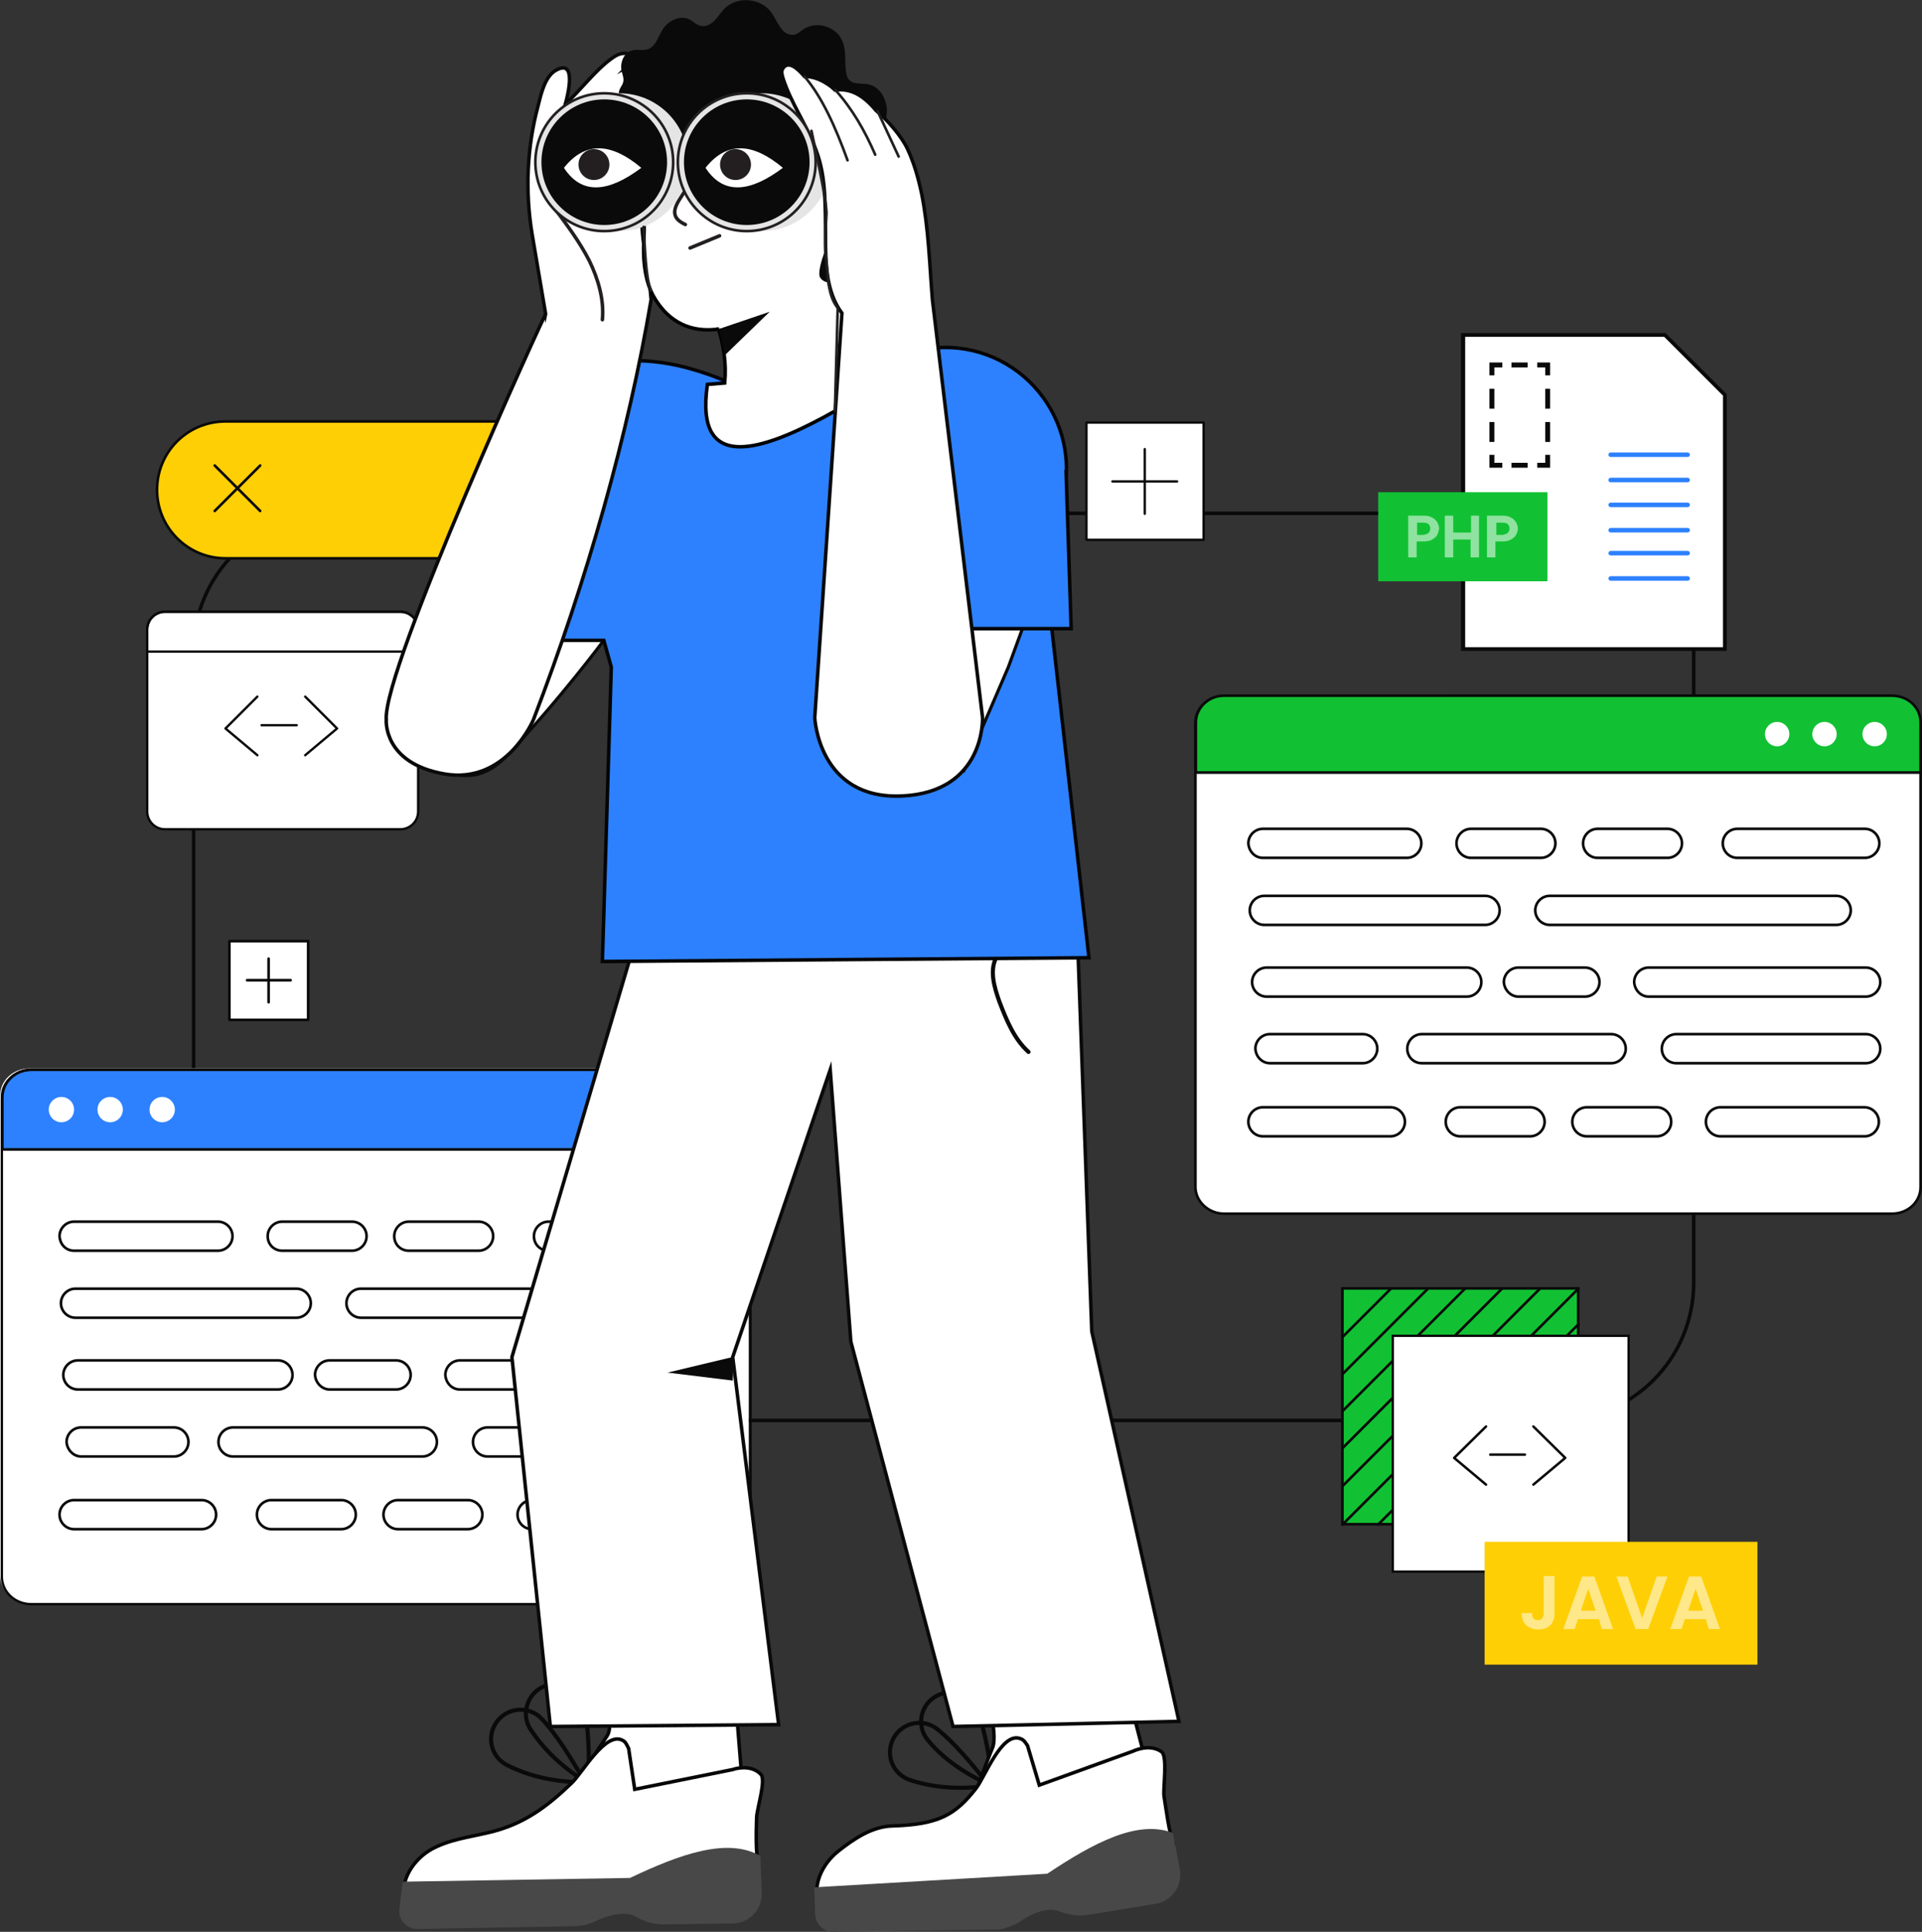 <?xml version="1.0" encoding="utf-8"?>
<!-- Generator: Adobe Illustrator 26.5.0, SVG Export Plug-In . SVG Version: 6.00 Build 0)  -->
<svg version="1.1" id="圖層_1" xmlns="http://www.w3.org/2000/svg" xmlns:xlink="http://www.w3.org/1999/xlink" x="0px" y="0px"
	 viewBox="0 0 410 412.1" style="enable-background:new 0 0 410 412.1;" xml:space="preserve">
<rect x="0" y="0" width="410" height="412.1" fill="#333333" stroke="none"/>
<style type="text/css">
	.st0{fill:none;stroke:#0A0A0A;stroke-width:0.75;stroke-miterlimit:10;}
	.st1{fill:#FFFFFF;}
	.st2{fill:#2D81FF;}
	.st3{fill:none;stroke:#0A0A0A;stroke-width:0.561;stroke-miterlimit:10;}
	.st4{fill:none;stroke:#0A0A0A;stroke-width:0.5;stroke-miterlimit:10;}
	.st5{fill:none;stroke:#0A0A0A;stroke-width:0.561;stroke-linecap:round;stroke-linejoin:round;stroke-miterlimit:10;}
	.st6{fill:none;stroke:#0A0A0A;stroke-width:0.5;stroke-linecap:round;stroke-linejoin:round;stroke-miterlimit:10;}
	.st7{fill:#FFCF06;}
	.st8{fill:none;stroke:#0A0A0A;stroke-width:0.561;stroke-linecap:round;stroke-linejoin:round;stroke-miterlimit:10;}
	.st9{fill:#11C133;}
	.st10{fill:none;stroke:#0A0A0A;stroke-width:0.528;stroke-linecap:round;stroke-linejoin:round;stroke-miterlimit:10;}
	.st11{fill:none;stroke:#0A0A0A;stroke-width:0.877;stroke-linecap:round;stroke-linejoin:round;stroke-miterlimit:10;}
	.st12{fill:#FFFFFF;stroke:#070707;stroke-width:0.75;stroke-miterlimit:10;}
	.st13{fill:#494848;}
	.st14{fill:#FFFFFF;stroke:#0A0A0A;stroke-width:0.75;stroke-miterlimit:10;}
	.st15{fill:#0A0A0A;}
	.st16{fill:#FFFFFF;stroke:#0A0A0A;stroke-width:0.668;stroke-miterlimit:10;}
	.st17{fill:#2D81FF;stroke:#050505;stroke-width:0.75;stroke-miterlimit:10;}
	.st18{fill:#FFFFFF;stroke:#000000;stroke-width:0.668;stroke-miterlimit:10;}
	.st19{fill:#EAD9D0;}
	.st20{fill:#FFFFFF;stroke:#000000;stroke-width:0.75;stroke-miterlimit:10;}
	.st21{fill:none;stroke:#231F20;stroke-width:0.75;stroke-linecap:round;stroke-linejoin:round;stroke-miterlimit:10;}
	.st22{fill:#E5E5E5;}
	.st23{fill:none;stroke:#231F20;stroke-width:0.557;stroke-linecap:round;stroke-linejoin:round;stroke-miterlimit:10;}
	.st24{fill:#231F20;}
	.st25{fill:#FFFFFF;stroke:#0A0A0A;stroke-width:0.561;stroke-miterlimit:10;}
	.st26{opacity:0.53;}
	.st27{fill:#0A0A0A;stroke:#0A0A0A;stroke-width:0.5;stroke-miterlimit:10;}
	.st28{fill:#494848;stroke:#0A0A0A;stroke-width:0.75;stroke-miterlimit:10;}
	.st29{fill:none;stroke:#2D81FF;stroke-width:0.971;stroke-linecap:round;stroke-miterlimit:10;}
</style>
<path class="st0" d="M331.9,303H70.7c-16.2,0-29.4-13.2-29.4-29.4V138.9c0-16.2,13.2-29.4,29.4-29.4h261.2
	c16.2,0,29.4,13.2,29.4,29.4v134.7C361.3,289.9,348.2,303,331.9,303z"/>
<g>
	<g>
		<path class="st1" d="M126.2,342H6.3C2.8,342,0,339.3,0,336V233.8c0-3.3,2.8-5.9,6.3-5.9h147.1c3.5,0,6.3,2.6,6.3,5.9V336
			c0,3.3-2.8,5.9-6.3,5.9h-16.9H126.2z"/>
		<path class="st2" d="M160.1,245v-10.9c0-3.3-2.8-5.9-6.3-5.9H6.7c-3.5,0-6.3,2.6-6.3,5.9V245H160.1z"/>
		<path class="st3" d="M0.5,234.1v11.1h159.6v-11.1c0-3.3-2.8-5.9-6.3-5.9H6.7C3.3,228.2,0.5,230.8,0.5,234.1z"/>
		<g>
			<ellipse class="st1" cx="13.1" cy="236.7" rx="2.7" ry="2.7"/>
			<ellipse class="st1" cx="23.5" cy="236.7" rx="2.7" ry="2.7"/>
			<ellipse class="st1" cx="34.6" cy="236.7" rx="2.7" ry="2.7"/>
		</g>
		<path class="st4" d="M126.7,342.2H6.7c-3.5,0-6.3-2.6-6.3-5.9V234.1c0-3.3,2.8-5.9,6.3-5.9h147.1c3.5,0,6.3,2.6,6.3,5.9v102.2
			c0,3.3-2.8,5.9-6.3,5.9h-16.9H126.7z"/>
	</g>
	<g>
		<path class="st5" d="M77,281.1H138c1.7,0,3.1-1.4,3.1-3.1l0,0c0-1.7-1.4-3.1-3.1-3.1H77c-1.7,0-3.1,1.4-3.1,3.1l0,0
			C73.9,279.7,75.3,281.1,77,281.1z"/>
		<path class="st5" d="M98.1,296.4h46.3c1.7,0,3.1-1.4,3.1-3.1l0,0c0-1.7-1.4-3.1-3.1-3.1H98.1c-1.7,0-3.1,1.4-3.1,3.1l0,0
			C95.1,295,96.4,296.4,98.1,296.4z"/>
		<path class="st5" d="M104,310.7h40.4c1.7,0,3.1-1.4,3.1-3.1v0c0-1.7-1.4-3.1-3.1-3.1H104c-1.7,0-3.1,1.4-3.1,3.1v0
			C100.9,309.3,102.3,310.7,104,310.7z"/>
		<path class="st5" d="M49.7,310.7h40.4c1.7,0,3.1-1.4,3.1-3.1v0c0-1.7-1.4-3.1-3.1-3.1H49.7c-1.7,0-3.1,1.4-3.1,3.1v0
			C46.6,309.3,48,310.7,49.7,310.7z"/>
		<path class="st5" d="M17.3,310.7h19.8c1.7,0,3.1-1.4,3.1-3.1v0c0-1.7-1.4-3.1-3.1-3.1H17.3c-1.7,0-3.1,1.4-3.1,3.1v0
			C14.3,309.3,15.7,310.7,17.3,310.7z"/>
		<path class="st5" d="M16.6,296.4h42.7c1.7,0,3.1-1.4,3.1-3.1l0,0c0-1.7-1.4-3.1-3.1-3.1H16.6c-1.7,0-3.1,1.4-3.1,3.1l0,0
			C13.5,295,14.9,296.4,16.6,296.4z"/>
		<path class="st5" d="M70.3,296.4h14.2c1.7,0,3.1-1.4,3.1-3.1l0,0c0-1.7-1.4-3.1-3.1-3.1H70.3c-1.7,0-3.1,1.4-3.1,3.1l0,0
			C67.3,295,68.7,296.4,70.3,296.4z"/>
		<path class="st5" d="M16.1,281.1h47.1c1.7,0,3.1-1.4,3.1-3.1l0,0c0-1.7-1.4-3.1-3.1-3.1H16.1c-1.7,0-3.1,1.4-3.1,3.1l0,0
			C13,279.7,14.4,281.1,16.1,281.1z"/>
		<g>
			<path class="st5" d="M117,266.8h27.2c1.7,0,3.1-1.4,3.1-3.1l0,0c0-1.7-1.4-3.1-3.1-3.1H117c-1.7,0-3.1,1.4-3.1,3.1l0,0
				C113.9,265.5,115.3,266.8,117,266.8z"/>
			<path class="st5" d="M87.2,266.8h14.9c1.7,0,3.1-1.4,3.1-3.1l0,0c0-1.7-1.4-3.1-3.1-3.1H87.2c-1.7,0-3.1,1.4-3.1,3.1l0,0
				C84.1,265.5,85.5,266.8,87.2,266.8z"/>
			<path class="st5" d="M15.8,266.8h30.7c1.7,0,3.1-1.4,3.1-3.1l0,0c0-1.7-1.4-3.1-3.1-3.1H15.8c-1.7,0-3.1,1.4-3.1,3.1l0,0
				C12.8,265.5,14.1,266.8,15.8,266.8z"/>
			<path class="st5" d="M60.2,266.8h14.9c1.7,0,3.1-1.4,3.1-3.1l0,0c0-1.7-1.4-3.1-3.1-3.1H60.2c-1.7,0-3.1,1.4-3.1,3.1l0,0
				C57.1,265.5,58.5,266.8,60.2,266.8z"/>
		</g>
		<g>
			<path class="st5" d="M43,326.2H15.8c-1.7,0-3.1-1.4-3.1-3.1l0,0c0-1.7,1.4-3.1,3.1-3.1H43c1.7,0,3.1,1.4,3.1,3.1l0,0
				C46.1,324.8,44.7,326.2,43,326.2z"/>
			<path class="st5" d="M72.8,326.2H57.9c-1.7,0-3.1-1.4-3.1-3.1l0,0c0-1.7,1.4-3.1,3.1-3.1h14.9c1.7,0,3.1,1.4,3.1,3.1l0,0
				C75.9,324.8,74.5,326.2,72.8,326.2z"/>
			<path class="st5" d="M144.2,326.2h-30.7c-1.7,0-3.1-1.4-3.1-3.1l0,0c0-1.7,1.4-3.1,3.1-3.1h30.7c1.7,0,3.1,1.4,3.1,3.1l0,0
				C147.2,324.8,145.8,326.2,144.2,326.2z"/>
			<path class="st5" d="M99.8,326.2H84.9c-1.7,0-3.1-1.4-3.1-3.1l0,0c0-1.7,1.4-3.1,3.1-3.1h14.9c1.7,0,3.1,1.4,3.1,3.1l0,0
				C102.9,324.8,101.5,326.2,99.8,326.2z"/>
		</g>
	</g>
</g>
<g>
	<g>
		<path class="st1" d="M31.4,134.3v38.8c0,2.1,1.7,3.8,3.8,3.8h50.2c2.1,0,3.8-1.7,3.8-3.8v-38.8c0-2.1-1.7-3.8-3.8-3.8H35.2
			C33.1,130.5,31.4,132.2,31.4,134.3z"/>
		<path class="st6" d="M31.4,134.3v38.8c0,2.1,1.7,3.8,3.8,3.8h50.2c2.1,0,3.8-1.7,3.8-3.8v-38.8c0-2.1-1.7-3.8-3.8-3.8H35.2
			C33.1,130.5,31.4,132.2,31.4,134.3z"/>
	</g>
	<path class="st6" d="M31.4,134.3v4.7h57.8v-4.7c0-2.1-1.7-3.8-3.8-3.8H35.2C33.1,130.5,31.4,132.2,31.4,134.3z"/>
	<g>
		<polyline class="st6" points="65.1,148.6 71.9,155.4 65.1,161.1 		"/>
		<polyline class="st6" points="54.9,148.6 48.1,155.4 54.9,161.1 		"/>
		<line class="st6" x1="63.3" y1="154.7" x2="55.8" y2="154.7"/>
	</g>
</g>
<g>
	<g>
		<path class="st7" d="M48.1,119.1H167c8.1,0,14.6-6.5,14.6-14.6v0c0-8.1-6.5-14.6-14.6-14.6H48.1c-8.1,0-14.6,6.5-14.6,14.6v0
			C33.5,112.5,40,119.1,48.1,119.1z"/>
		<path class="st3" d="M48.1,119.1H167c8.1,0,14.6-6.5,14.6-14.6v0c0-8.1-6.5-14.6-14.6-14.6H48.1c-8.1,0-14.6,6.5-14.6,14.6v0
			C33.5,112.5,40,119.1,48.1,119.1z"/>
	</g>
	<g>
		<line class="st8" x1="45.8" y1="99.3" x2="55.5" y2="109"/>
		<line class="st8" x1="45.8" y1="109" x2="55.5" y2="99.3"/>
	</g>
</g>
<g>
	
		<rect x="231.7" y="90.2" transform="matrix(-1 -1.224647e-16 1.224647e-16 -1 488.457 205.35)" class="st1" width="25" height="25"/>
	
		<rect x="231.7" y="90.2" transform="matrix(-1 -1.224647e-16 1.224647e-16 -1 488.457 205.35)" class="st6" width="25" height="25"/>
	<g>
		<line class="st6" x1="244.2" y1="95.8" x2="244.2" y2="109.6"/>
		<line class="st6" x1="237.3" y1="102.7" x2="251.1" y2="102.7"/>
	</g>
</g>
<g>
	
		<rect x="48.9" y="200.7" transform="matrix(-1 -1.224647e-16 1.224647e-16 -1 114.636 418.258)" class="st1" width="16.8" height="16.8"/>
	
		<rect x="48.9" y="200.7" transform="matrix(-1 -1.224647e-16 1.224647e-16 -1 114.636 418.258)" class="st8" width="16.8" height="16.8"/>
	<g>
		<line class="st8" x1="57.3" y1="204.5" x2="57.3" y2="213.8"/>
		<line class="st8" x1="52.7" y1="209.1" x2="62" y2="209.1"/>
	</g>
</g>
<g>
	<g>
		<g>
			
				<rect x="286.4" y="274.9" transform="matrix(-1 -1.224647e-16 1.224647e-16 -1 623.061 600.04)" class="st9" width="50.3" height="50.3"/>
			
				<rect x="286.4" y="274.9" transform="matrix(-1 -1.224647e-16 1.224647e-16 -1 623.061 600.04)" class="st3" width="50.3" height="50.3"/>
			<line class="st8" x1="336.7" y1="274.9" x2="286.4" y2="325.2"/>
			<line class="st8" x1="286.4" y1="317" x2="328.5" y2="274.9"/>
			<line class="st8" x1="286.4" y1="308.9" x2="320.4" y2="274.9"/>
			<line class="st8" x1="286.4" y1="301" x2="312.5" y2="274.9"/>
			<line class="st8" x1="286.4" y1="293.1" x2="304.6" y2="274.9"/>
			<line class="st8" x1="286.4" y1="285.2" x2="296.7" y2="274.9"/>
			<line class="st8" x1="325.7" y1="325.2" x2="336.7" y2="314.2"/>
			<line class="st8" x1="317.6" y1="325.2" x2="336.7" y2="306.1"/>
			<line class="st8" x1="309.8" y1="325.2" x2="336.7" y2="298.3"/>
			<line class="st8" x1="301.8" y1="325.2" x2="336.7" y2="290.3"/>
			<line class="st8" x1="294" y1="325.2" x2="336.7" y2="282.5"/>
		</g>
		<g>
			
				<rect x="297.1" y="284.9" transform="matrix(-1 -1.224647e-16 1.224647e-16 -1 644.514 620.153)" class="st1" width="50.3" height="50.3"/>
			
				<rect x="297.1" y="284.9" transform="matrix(-1 -1.224647e-16 1.224647e-16 -1 644.514 620.153)" class="st4" width="50.3" height="50.3"/>
		</g>
	</g>
	<g>
		<polyline class="st10" points="327.1,304.3 333.9,311 327.1,316.7 		"/>
		<polyline class="st10" points="317,304.3 310.2,311 317,316.7 		"/>
		<line class="st10" x1="325.3" y1="310.3" x2="317.9" y2="310.3"/>
	</g>
</g>
<g>
	<g>
		<g>
			<g>
				<path class="st11" d="M211,380.9c-3.7-4.7-7.4-9.1-11-12c-3.1-2.5-7.7-1.5-9.5,2.1h0c-1.7,3.4,0,7.5,3.6,8.7
					C199.2,381.4,204.9,381.8,211,380.9z"/>
				<path class="st11" d="M211.9,381.1c-0.8-5.9-1.7-11.6-3.3-16c-1.4-3.7-5.9-5.2-9.2-3.1l0,0c-3.2,2-3.9,6.4-1.4,9.3
					C201.4,375.4,206.2,378.6,211.9,381.1z"/>
			</g>
			<path class="st12" d="M209.4,357.7c0,0,3.8,11.8,2.3,15.2c-1.9,4.6-4.2,11.2-4.2,11.2l37.9-4.5l-7.5-29L209.4,357.7z"/>
			<path class="st12" d="M250.3,393.4c-1-3-1.5-7.2-2-10.3c-0.2-1.7,0.8-8.4-0.5-9.4c-1.8-1.3-4.2-1-6.2-0.1l-19.9,7.2l-2.5-8.4
				c-0.4-0.6-0.8-1.3-1.5-1.5c-4-1.6-7.6,8.2-9.5,10.6c-4.5,5.8-8.2,7.7-17.8,8c-4.3,0.1-8.2,2.7-11.6,5.4c-3.4,2.7-5.7,7.4-4,11.4
				c3.5,0.9,8,0.3,11.6,0.1c11.7-0.8,26,3.2,35.9-3.3c2.8-1.8,5.7-3,8.9-3.9L250.3,393.4z"/>
			<path class="st13" d="M173.7,402.6l0.2,5.8c0.1,2.3,2.2,4,4.4,3.7l34.9-0.5c1.6-0.3,3.1-0.9,4.4-1.7c3.6-2.4,6.4-3,8.6-2.1
				c2,0.8,4.3,1,6.4,0.6l14-2.3c3.4-0.6,5.7-3.9,5.1-7.3l-1.5-7.8c-7.5-2.9-16.9,2.1-26.8,8.7L173.7,402.6z"/>
		</g>
		<g>
			<path class="st12" d="M125,354.5c0,0,7,12,4.5,15.8c-2.7,4.1-6.6,10-6.6,10l36.1,8.2l-3-37L125,354.5z"/>
			<g>
				<g>
					<path class="st11" d="M124.8,380.2c-3-5.2-6-10.1-9.2-13.5c-2.7-2.9-7.4-2.6-9.7,0.7l0,0c-2.2,3.1-1.1,7.4,2.2,9.1
						C113,379,118.6,380.2,124.8,380.2z"/>
					<path class="st11" d="M125.6,380.5c0.1-6,0-11.7-1-16.3c-0.8-3.9-5-6-8.7-4.4l0,0c-3.4,1.5-4.8,5.8-2.8,9
						C116.1,373.4,120.3,377.3,125.6,380.5z"/>
				</g>
				<path class="st12" d="M161.8,398.3c-0.6-3.1-0.5-7.3-0.4-10.5c0-1.8,2.1-8.1,0.9-9.3c-1.5-1.6-4-1.7-6.1-1l-20.8,4.2l-1.3-8.7
					c-0.3-0.6-0.6-1.4-1.2-1.7c-3.7-2.2-8.7,7-11,9.1c-5.3,5.1-10.3,8.8-17.6,10.5c-4.2,1-8.5,1.5-12.3,3.6
					c-3.7,2.1-6.7,6.5-5.7,10.7c3.4,1.4,7.8,1.5,11.4,1.8c11.7,0.9,24,1.8,34.8-3.2c3-1.4,6-2.1,9.4-2.6L161.8,398.3z"/>
				<path class="st13" d="M85.9,401.4l-0.7,5.8c-0.3,2.3,1.5,4.3,3.9,4.3l33.4-0.6c1.6,0,3.2-0.4,4.6-1.1c3.9-1.8,6.8-2,8.8-0.8
					c1.9,1.1,4.1,1.6,6.3,1.5l14.2-0.2c3.5-0.1,6.2-3,6.1-6.5l-0.3-7.9c-7-4-17.1-0.4-27.8,4.7L85.9,401.4z"/>
			</g>
		</g>
		<g>
			<polygon class="st14" points="136.3,198 109.2,289.5 117.4,368.3 166.1,367.9 156.3,289.5 177.1,228.2 181.5,286.2 203.3,368.3 
				251.5,367.2 232.9,284 229.6,193.2 			"/>
			<g>
				<path class="st11" d="M219.4,224.4c-3.1-2.8-4.7-6.8-6.2-10.7c-1.1-3.1-2.2-6.7-0.6-9.6"/>
				<polygon class="st15" points="156.6,289.4 142.4,292.8 156.3,294.5 				"/>
			</g>
		</g>
	</g>
	<g>
		<g>
			<path class="st16" d="M128.8,136.6c0,0-9.1,12.3-20.8,24.7c-11.6,12.4-24.8-7-24.8-7c-0.3-3.7,5.1-17.8,5.1-17.8H128.8z"/>
			<path class="st17" d="M226.9,105.5l-3.8,17.3l9.2,81.5l-103.8,0.8l1.9-62.8l-1.6-5.7l-40.6,0l11.5-29.9l4.9-11.5
				c7.3-16.3,26.1-21.5,43.2-16.4c4.2,1.2,8.3,2.9,12.3,5c12.6-3.7,25.2-7.5,37.8-9.4C215.8,71.8,230.7,87.9,226.9,105.5z"/>
			<path class="st14" d="M116.4,67c0.2-0.9-34.8,75.7-34,86.5c0,0-0.8,9.3,12.4,11.6c13.2,2.3,19-11.6,19-11.6
				c11.5-30,20.2-60.7,25.1-89.6c-0.8-9.3-2.3-11.8-2-21.2c0.1-2.8-1.3-13.2,0-15.8c0.8-1.7,5-8.1,4.7-8.8c-0.6-1.3-2.3-1.9-3.6-1.3
				c0.1-1.1,0.1-2.5-0.9-3.1c-1-0.7-2.3,0-3.4,0.6c1.2-1.2,1.4-3.2-0.9-2.9c-0.9,0.1-1.7,0.6-2.5,1.2c-3.3,2.4-6.7,6.9-9.7,9.6
				c0.5-1.8,2.6-10-2.2-7.1c-2.2,1.4-3,5-3.6,7.4c-2.4,8.9-2.8,18.3-1.3,27.4L116.4,67z"/>
			<circle class="st18" cx="177.7" cy="41.9" r="10.3"/>
			<path class="st19" d="M142.8,24.4h11v15.4h-9.2C144.6,34,144.7,28.1,142.8,24.4z"/>
			<path class="st20" d="M183.6,79.5L180.1,53c0.2-0.2,0.3-0.4,0.5-0.6c2-2.8,3.6-5.8,4.6-9.1c1-3.1,0.9-5.5,0.7-8.6
				c-0.3-5.4-2.1-11.7-6.7-15.2c-5.3-4-12.2-6.3-19-6c-5.4,0.2-10.6,1.9-15,4.9c-4.8,3.3-7.1,7.8-8.1,13.3
				c-0.9,4.6-0.6,9.4,0.1,14.1c0.5,3,0,5.3,0.1,8.4c0.1,3,0.6,6.2,2,8.8c2.7,4.9,7,7.8,13,7.3c0.4,0,0.7-0.1,1.1-0.1l-0.1,0
				c1,3.4,1.7,7.1,1.3,11.5l-3.7,0.3c-0.7,4.9-0.3,8.3,1,10.4c4,6.5,16.5,1.4,32.3-8.3c2.6-1.6,5.4-3.4,8.2-5.2L183.6,79.5z"/>
			<path class="st21" d="M118.5,44.7c2.6,3.5,5.2,7,7.2,10.9c1.9,3.9,3.2,8.3,2.8,12.6"/>
			<path class="st21" d="M146.2,47.9c-4.2-1.9-1.6-4.7,0-7.3l0-10.9"/>
			<path class="st15" d="M188.2,30.5c-0.2,1-0.4,2-0.6,2.9c-1,4.6-1.2,9.7-2.9,14c-1.7,4.1-4.3,8.3-6.7,11.8
				c-0.2,0.3-0.5,0.7-0.8,0.9c-0.8,0.4-2-0.3-2.3-1c-0.2-0.4-0.1-0.9-0.1-1.3c0.9-6.5,6.4-12,5.8-18.5c-0.2-1.7-1.2-4.5-3.1-5
				c-1.8-0.5-3,1.7-3.7,3c-0.6,1.2-1.2,2.4-1.9,3.5c-0.3,0.5-0.6,1.1-1.1,1.4c-0.3,0.1-0.6,0.2-1,0.2c-2-0.1-3.4-2-3.9-3.8
				s-0.3-3.9-0.5-5.8c0-0.4-0.1-0.9-0.4-1.2c-0.3-0.3-0.6-0.4-1-0.4c-3.6-0.8-7.7-0.3-11.4-0.1c-2,0.1-4,0.1-5.8-0.7
				c-2.4-1.1-4-3.5-6.3-4.7c-1.7-0.9-3.8-1-5.6-1.8c-1.8-0.8-3.4-2.7-2.8-4.6c0.3-0.9,0.9-1.3,0.9-2.3c0-0.8-0.5-1.8-0.5-2.7
				c0-1.5,0.8-3.1,2.2-3.5c1.1-0.4,2.4,0.1,3.5-0.3c1.7-0.6,2.2-2.7,3.2-4.3c1.2-1.8,3.6-3,5.6-2.1c0.8,0.4,1.5,1.2,2.4,1.4
				c1.1,0.3,2.2-0.3,3-1.1s1.4-1.8,2.2-2.6c2.7-2.7,7.7-2.2,9.9,0.8c1.3,1.8,2,4.4,4.1,4.8c1.5,0.3,2.2-1,3.6-1.6
				c2.8-1.2,6.4,0.2,7.5,3c0.8,1.8,0.5,3.9,0.7,5.9c0.1,0.9,0.2,1.8,0.8,2.4c1,1,2.7,0.6,4.1,0.9c2.4,0.5,3.8,3.1,3.9,5.5
				C189.1,25.6,188.7,28.1,188.2,30.5z"/>
			<circle class="st22" cx="132.1" cy="34.6" r="14.7"/>
			<circle class="st22" cx="162.5" cy="34.6" r="14.7"/>
			<polygon class="st16" points="221.9,123.6 218.1,134.1 218.1,134.1 215.1,142.3 205.6,164.4 174.3,153.1 189.2,99.4 			"/>
			<polyline class="st17" points="189.2,99.4 179.4,134.1 228.5,134.1 227.4,100.2 			"/>
			<path class="st14" d="M173.8,153.1l5.8-86.3c-3.4-4.5-3.5-10.7-3.5-16.4c0-2.9,0-6-0.2-9.1c-0.2-3.2-0.7-6.3-1.8-9.2
				c-1.9-5.3-5.4-10.1-7.1-15.5c-0.2-0.7-0.4-1.4,0-2c1.1-1.7,3-0.2,4.6,1.7c1.7,0,3.3,0.6,4.7,1.5c0.7,0.4,1.3,0.9,1.8,1.4
				c2.7-0.3,5.5,0.4,8.8,4.4c2.3,1.9,5.4,5.4,6.7,8.2c1.4,3,2.3,6.2,3,9.5c1.5,7.4,1.7,15.3,2.3,22.6l10.7,89.2
				c0,0,0.6,15.9-17.2,16.7S173.8,153.1,173.8,153.1z"/>
			<path class="st23" d="M171.6,16.3c3.7,4.3,6.6,10.7,9.2,17.9"/>
			<path class="st23" d="M178.2,19.2c3.6,4,6.3,8.7,8.5,13.8"/>
			<line class="st23" x1="191.7" y1="33.4" x2="187.2" y2="23.7"/>
			<circle class="st22" cx="128.9" cy="34.6" r="14.7"/>
			<circle class="st23" cx="128.9" cy="34.6" r="14.7"/>
			<circle class="st15" cx="128.9" cy="34.6" r="13.4"/>
			<path class="st1" d="M120.3,35.8c3.9,6,9.7,5.1,16.5,0C130.5,30.5,124.9,30,120.3,35.8z"/>
			<circle class="st24" cx="126.7" cy="35.1" r="3.3"/>
			<circle class="st22" cx="159.3" cy="34.6" r="14.7"/>
			<circle class="st23" cx="159.3" cy="34.6" r="14.7"/>
			<circle class="st15" cx="159.3" cy="34.6" r="13.4"/>
			<path class="st1" d="M150.5,35.8c3.9,6,9.7,5.1,16.5,0C160.7,30.5,155.1,30,150.5,35.8z"/>
			<circle class="st24" cx="156.9" cy="35.1" r="3.3"/>
			<path class="st23" d="M173.1,27.9c0.9,4.2,3.4,15.7,3.2,17.9c-0.2,3.4-0.4,6.8,0,10.1c0.4,3.4,0.3,7.2,2.4,9.8l-0.6,21.9"/>
			<path class="st23" d="M138.8,62c-1.1-3.4-1.2-8.9-1.5-13.6"/>
			<polygon class="st15" points="153.3,70.2 164.2,66.5 154.7,75.7 			"/>
		</g>
		<line class="st21" x1="147.2" y1="52.9" x2="153.5" y2="50.3"/>
	</g>
</g>
<g>
	<path class="st25" d="M377.4,258.9H261.1c-3.3,0-6.1-2.6-6.1-5.7v-99c0-3.2,2.7-5.7,6.1-5.7h142.5c3.3,0,6.1,2.6,6.1,5.7v99
		c0,3.2-2.7,5.7-6.1,5.7h-16.4H377.4z"/>
	<path class="st9" d="M409.7,165v-10.9c0-3.2-2.7-5.7-6.1-5.7H261.1c-3.3,0-6.1,2.6-6.1,5.7V165H409.7z"/>
	<path class="st3" d="M255.1,154.1v10.7h154.6v-10.7c0-3.2-2.7-5.7-6.1-5.7H261.1C257.8,148.4,255.1,151,255.1,154.1z"/>
	<g>
		<ellipse class="st1" cx="379.1" cy="156.6" rx="2.6" ry="2.6"/>
		<ellipse class="st1" cx="389.2" cy="156.6" rx="2.6" ry="2.6"/>
		<ellipse class="st1" cx="399.9" cy="156.6" rx="2.6" ry="2.6"/>
	</g>
	<g>
		<path class="st5" d="M330.6,197.3h61.1c1.7,0,3.1-1.4,3.1-3.1v0c0-1.7-1.4-3.1-3.1-3.1h-61.1c-1.7,0-3.1,1.4-3.1,3.1v0
			C327.5,195.9,328.9,197.3,330.6,197.3z"/>
		<path class="st5" d="M351.7,212.6H398c1.7,0,3.1-1.4,3.1-3.1l0,0c0-1.7-1.4-3.1-3.1-3.1h-46.3c-1.7,0-3.1,1.4-3.1,3.1l0,0
			C348.7,211.2,350,212.6,351.7,212.6z"/>
		<path class="st5" d="M357.6,226.8H398c1.7,0,3.1-1.4,3.1-3.1l0,0c0-1.7-1.4-3.1-3.1-3.1h-40.4c-1.7,0-3.1,1.4-3.1,3.1l0,0
			C354.5,225.5,355.9,226.8,357.6,226.8z"/>
		<path class="st5" d="M303.3,226.8h40.4c1.7,0,3.1-1.4,3.1-3.1l0,0c0-1.7-1.4-3.1-3.1-3.1h-40.4c-1.7,0-3.1,1.4-3.1,3.1v0
			C300.2,225.5,301.6,226.8,303.3,226.8z"/>
		<path class="st5" d="M270.9,226.8h19.8c1.7,0,3.1-1.4,3.1-3.1l0,0c0-1.7-1.4-3.1-3.1-3.1h-19.8c-1.7,0-3.1,1.4-3.1,3.1l0,0
			C267.9,225.5,269.3,226.8,270.9,226.8z"/>
		<path class="st5" d="M270.2,212.6h42.7c1.7,0,3.1-1.4,3.1-3.1l0,0c0-1.7-1.4-3.1-3.1-3.1h-42.7c-1.7,0-3.1,1.4-3.1,3.1l0,0
			C267.1,211.2,268.5,212.6,270.2,212.6z"/>
		<path class="st5" d="M323.9,212.6h14.2c1.7,0,3.1-1.4,3.1-3.1l0,0c0-1.7-1.4-3.1-3.1-3.1h-14.2c-1.7,0-3.1,1.4-3.1,3.1v0
			C320.9,211.2,322.3,212.6,323.9,212.6z"/>
		<path class="st5" d="M269.7,197.3h47.1c1.7,0,3.1-1.4,3.1-3.1v0c0-1.7-1.4-3.1-3.1-3.1h-47.1c-1.7,0-3.1,1.4-3.1,3.1v0
			C266.6,195.9,268,197.3,269.7,197.3z"/>
		<g>
			<path class="st5" d="M370.6,183h27.2c1.7,0,3.1-1.4,3.1-3.1l0,0c0-1.7-1.4-3.1-3.1-3.1h-27.2c-1.7,0-3.1,1.4-3.1,3.1l0,0
				C367.5,181.6,368.9,183,370.6,183z"/>
			<path class="st5" d="M340.8,183h14.9c1.7,0,3.1-1.4,3.1-3.1l0,0c0-1.7-1.4-3.1-3.1-3.1h-14.9c-1.7,0-3.1,1.4-3.1,3.1l0,0
				C337.7,181.6,339.1,183,340.8,183z"/>
			<path class="st5" d="M269.4,183h30.7c1.7,0,3.1-1.4,3.1-3.1l0,0c0-1.7-1.4-3.1-3.1-3.1h-30.7c-1.7,0-3.1,1.4-3.1,3.1l0,0
				C266.4,181.6,267.7,183,269.4,183z"/>
			<path class="st5" d="M313.8,183h14.9c1.7,0,3.1-1.4,3.1-3.1l0,0c0-1.7-1.4-3.1-3.1-3.1h-14.9c-1.7,0-3.1,1.4-3.1,3.1l0,0
				C310.7,181.6,312.1,183,313.8,183z"/>
		</g>
		<g>
			<path class="st5" d="M296.6,242.4h-27.2c-1.7,0-3.1-1.4-3.1-3.1v0c0-1.7,1.4-3.1,3.1-3.1h27.2c1.7,0,3.1,1.4,3.1,3.1v0
				C299.7,241,298.3,242.4,296.6,242.4z"/>
			<path class="st5" d="M326.4,242.4h-14.9c-1.7,0-3.1-1.4-3.1-3.1v0c0-1.7,1.4-3.1,3.1-3.1h14.9c1.7,0,3.1,1.4,3.1,3.1v0
				C329.5,241,328.1,242.4,326.4,242.4z"/>
			<path class="st5" d="M397.8,242.4H367c-1.7,0-3.1-1.4-3.1-3.1v0c0-1.7,1.4-3.1,3.1-3.1h30.7c1.7,0,3.1,1.4,3.1,3.1v0
				C400.8,241,399.4,242.4,397.8,242.4z"/>
			<path class="st5" d="M353.4,242.4h-14.9c-1.7,0-3.1-1.4-3.1-3.1v0c0-1.7,1.4-3.1,3.1-3.1h14.9c1.7,0,3.1,1.4,3.1,3.1v0
				C356.5,241,355.1,242.4,353.4,242.4z"/>
		</g>
	</g>
</g>
<g>
	<g>
		<rect x="316.7" y="328.9" class="st7" width="58.2" height="26.2"/>
	</g>
	<g class="st26">
		<g>
			<path class="st1" d="M331.6,336.3v7.9c0,1.1-0.3,1.9-0.9,2.5c-0.6,0.6-1.5,0.9-2.5,0.9c-1.1,0-1.9-0.3-2.6-0.9
				c-0.7-0.6-1-1.5-1-2.6h2.2c0,0.5,0.1,0.9,0.3,1.1c0.2,0.3,0.5,0.4,1,0.4c0.4,0,0.7-0.1,0.9-0.4s0.3-0.6,0.3-1.1v-7.9H331.6z"/>
		</g>
		<g>
			<path class="st1" d="M341.1,345.4h-4.5l-0.7,2.1h-2.4l4-11.2h2.6l4,11.2h-2.4L341.1,345.4z M340.4,343.6l-1.6-4.7l-1.6,4.7H340.4
				z"/>
		</g>
		<g>
			<path class="st1" d="M355.7,336.3l-4.1,11.2h-2.7l-4.1-11.2h2.4l3.1,8.9l3.1-8.9H355.7z"/>
		</g>
		<g>
			<path class="st1" d="M363.9,345.4h-4.5l-0.7,2.1h-2.4l4-11.2h2.6l4,11.2h-2.4L363.9,345.4z M363.3,343.6l-1.6-4.7l-1.6,4.7H363.3
				z"/>
		</g>
	</g>
</g>
<g>
	<polygon class="st1" points="368,138.5 312.1,138.5 312.1,71.4 355.2,71.4 368,84.2 	"/>
</g>
<g>
	<path class="st27" d="M368.1,138.6h-56.2V71.3h43.3l12.9,12.9V138.6z M312.3,138.3h55.5v-54l-12.7-12.7h-42.8V138.3z"/>
</g>
<g>
	<g>
		<rect x="294" y="105" class="st9" width="36.1" height="19"/>
	</g>
	<g class="st26">
		<g>
			<path class="st1" d="M306.6,114.1c-0.2,0.4-0.6,0.7-1.1,1c-0.5,0.3-1.1,0.4-1.8,0.4h-1.5v3.4h-1.8V110h3.3c0.7,0,1.3,0.1,1.8,0.4
				c0.5,0.2,0.8,0.6,1.1,1c0.2,0.4,0.4,0.9,0.4,1.4C306.9,113.2,306.8,113.7,306.6,114.1z M304.7,113.7c0.2-0.2,0.4-0.5,0.4-0.9
				c0-0.9-0.5-1.3-1.4-1.3h-1.4v2.6h1.4C304.1,114,304.5,113.9,304.7,113.7z"/>
		</g>
		<g>
			<path class="st1" d="M315.5,110v8.9h-1.8v-3.8H310v3.8h-1.8V110h1.8v3.6h3.8V110H315.5z"/>
		</g>
		<g>
			<path class="st1" d="M323.4,114.1c-0.2,0.4-0.6,0.7-1.1,1c-0.5,0.3-1.1,0.4-1.8,0.4h-1.5v3.4h-1.8V110h3.3c0.7,0,1.3,0.1,1.8,0.4
				c0.5,0.2,0.8,0.6,1.1,1c0.2,0.4,0.4,0.9,0.4,1.4C323.8,113.2,323.6,113.7,323.4,114.1z M321.6,113.7c0.2-0.2,0.4-0.5,0.4-0.9
				c0-0.9-0.5-1.3-1.4-1.3h-1.4v2.6h1.4C321,114,321.3,113.9,321.6,113.7z"/>
		</g>
	</g>
</g>
<g>
	<g>
		<g>
			<polygon class="st28" points="320.1,99.4 318.1,99.4 318.1,97.4 318.4,97.4 318.4,99.1 320.1,99.1 			"/>
		</g>
		<g>
			<rect x="322.8" y="99.1" class="st28" width="2.7" height="0.3"/>
		</g>
		<g>
			<polygon class="st28" points="330.3,99.4 328.3,99.4 328.3,99.1 330,99.1 330,97.4 330.3,97.4 			"/>
		</g>
		<g>
			<path class="st28" d="M330.3,93.9H330v-3.5h0.3V93.9z M330.3,86.8H330v-3.5h0.3V86.8z"/>
		</g>
		<g>
			<polygon class="st28" points="330.3,79.7 330,79.7 330,78 328.3,78 328.3,77.7 330.3,77.7 			"/>
		</g>
		<g>
			<rect x="322.8" y="77.7" class="st28" width="2.7" height="0.3"/>
		</g>
		<g>
			<polygon class="st28" points="318.4,79.7 318.1,79.7 318.1,77.7 320.1,77.7 320.1,78 318.4,78 			"/>
		</g>
		<g>
			<path class="st28" d="M318.4,93.9h-0.3v-3.5h0.3V93.9z M318.4,86.8h-0.3v-3.5h0.3V86.8z"/>
		</g>
	</g>
</g>
<g>
	<g>
		<line class="st29" x1="343.6" y1="97" x2="360" y2="97"/>
		<line class="st29" x1="343.6" y1="102.4" x2="360" y2="102.4"/>
		<line class="st29" x1="343.6" y1="107.7" x2="360" y2="107.7"/>
		<line class="st29" x1="343.6" y1="113.1" x2="360" y2="113.1"/>
	</g>
	<g>
		<line class="st29" x1="343.6" y1="118" x2="360" y2="118"/>
		<line class="st29" x1="343.6" y1="123.4" x2="360" y2="123.4"/>
	</g>
</g>
</svg>
